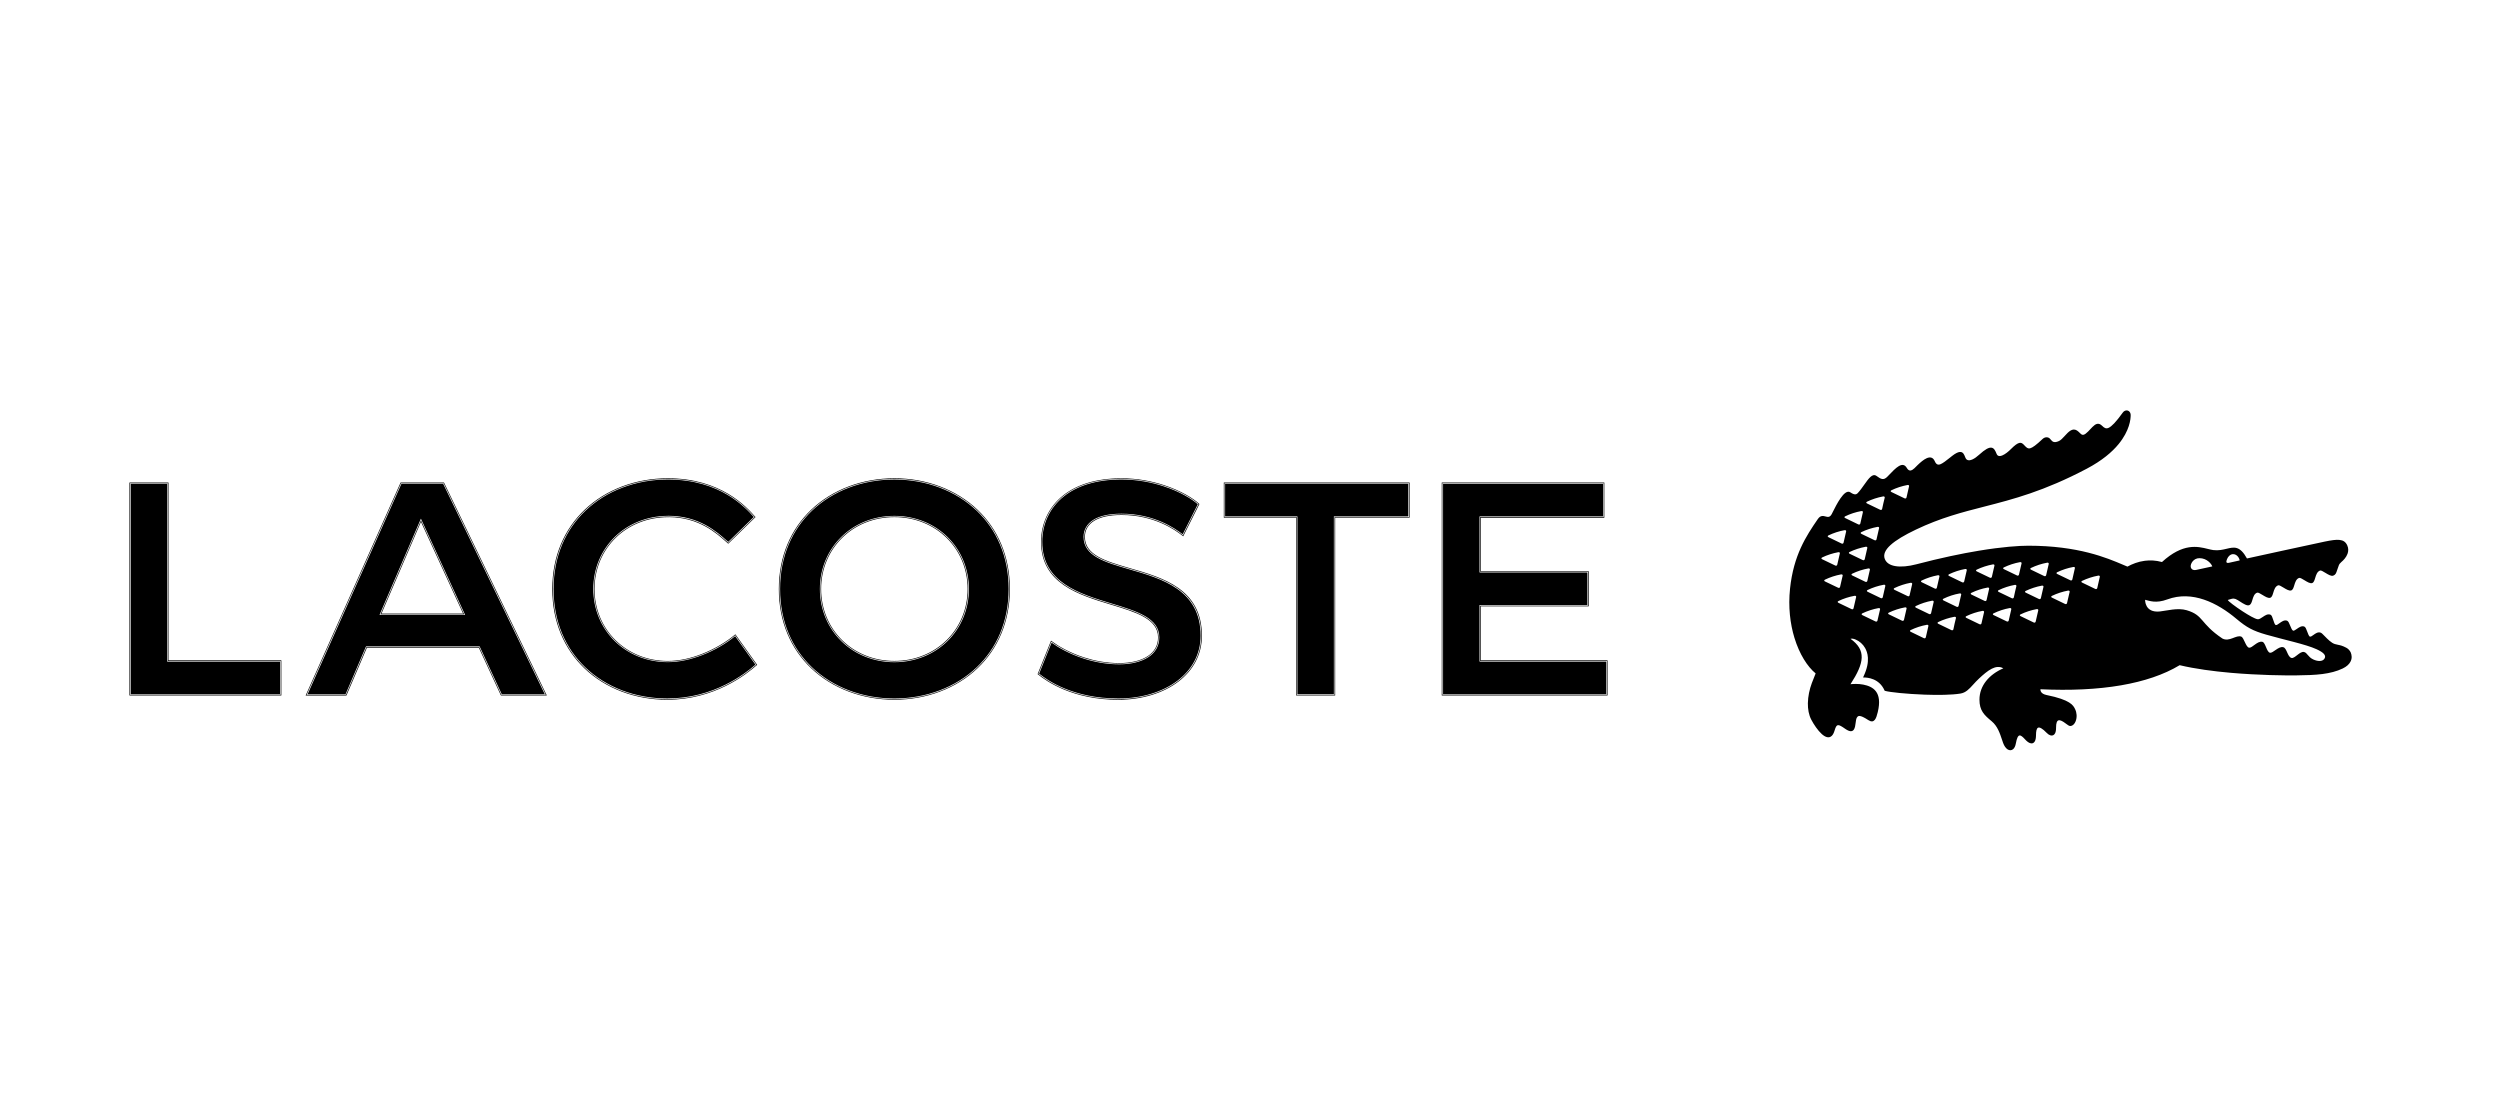 <?xml version="1.0" encoding="UTF-8"?>
<svg xmlns="http://www.w3.org/2000/svg" xmlns:xlink="http://www.w3.org/1999/xlink" version="1.1" x="0px" y="0px" viewBox="0 0 1200 536" style="enable-background:new 0 0 1200 536;" xml:space="preserve">
<style type="text/css">
	.st0{fill-rule:evenodd;clip-rule:evenodd;}
</style>
<g id="Logo">
	<g id="WE_Fashion">
	</g>
	<g id="Wrangler">
	</g>
	<g id="Soccx">
	</g>
	<g id="WE_Fashion_00000093882762385115745740000002985472986981504912_">
	</g>
	<g id="Watch__x26__See">
	</g>
	<g id="Tom_Tailor">
	</g>
	<g id="The_Gallery">
	</g>
	<g id="sOliver">
	</g>
	<g id="Skiny">
	</g>
	<g id="Skechers">
	</g>
	<g id="Schlossberg">
	</g>
	<g id="Schiesser">
	</g>
	<g id="Salomon">
	</g>
	<g id="Saint_Tropez_00000057854897959057618340000010592499611082823866_">
	</g>
	<g id="Rukka">
	</g>
	<g id="Roy_Robson">
	</g>
	<g id="Replay">
	</g>
	<g id="Puma">
	</g>
	<g id="PME_Legend">
	</g>
	<g id="Pierre_Cardin">
	</g>
	<g id="Only">
	</g>
	<g id="Olymp">
	</g>
	<g id="Okaidi">
	</g>
	<g id="Odlo">
	</g>
	<g id="Obaibi">
	</g>
	<g id="NY_Lab">
	</g>
	<g id="Nike">
	</g>
	<g id="MxM">
	</g>
	<g id="Modeva">
	</g>
	<g id="Liu_Jo">
	</g>
	<g id="Liebeskind">
	</g>
	<g id="Lee">
	</g>
	<g id="Lacoste">
		<path class="st0" d="M352.87,305.35l9.74,13.68c-2.52,2.22-7.47,6.2-14.49,9.66c-7.21,3.56-16.62,6.57-27.82,6.57    c-15.15,0-29.33-5.28-39.43-15.01c-9.3-8.95-15.15-21.68-15.15-37.53c0-15.84,5.9-28.55,15.24-37.51    c10.17-9.75,24.43-15.04,39.6-15.04c12.62,0,21.95,3.39,28.64,7.36c6.48,3.85,10.49,8.24,12.61,10.62l-12.26,11.96l-0.41-0.37    c-5.03-4.51-13.56-12.16-28.32-12.16h-0.31v0.02c-10.14,0.08-19.01,3.87-25.37,10.06c-6.48,6.31-10.37,15.13-10.37,25.05    c0,9.91,3.88,18.71,10.31,25.03c6.4,6.28,15.32,10.09,25.48,10.09c5.51,0,11.25-1.32,16.63-3.42    C343.12,312.12,348.62,308.84,352.87,305.35z M262.26,333.39l0.21,0.44h-0.49h-21.34h-0.2l-0.08-0.18l-10.53-22.76h-53.71    l-9.75,22.76l-0.08,0.19h-0.2h-18.9h-0.48l0.19-0.43l45.3-101.6l0.08-0.19h0.2h20.44h0.19l0.09,0.18L262.26,333.39z     M261.99,333.52l-49.06-101.59h-20.45l-45.31,101.59h18.9l9.84-22.95h54.11l10.61,22.95H261.99z M212.73,232.23l48.76,100.98    h-20.65l-10.54-22.76l-0.08-0.18h-0.2H175.9h-0.2l-0.08,0.19l-9.75,22.76h-18.21l45.03-100.98H212.73z M223.05,294.71    l-20.72-45.12l-0.29-0.63l-0.28,0.64l-19.41,45.12l-0.19,0.43h0.47h40.14h0.48L223.05,294.71z M134.74,316.96h0.31v0.31v16.26    v0.31h-0.31h-72.3l-0.31,0v-0.31v-101.6v-0.31h0.31h18.12h0.31v0.31v85.04H134.74z M134.74,317.28H80.55v-85.35H62.43v101.59    h72.31V317.28z M202.06,249.72l20.71,45.13h-40.13L202.06,249.72z M222.29,294.53l-20.23-44.05l-18.95,44.05H222.29z     M80.24,317.27v-85.04h-17.5v100.98h71.68v-15.64H80.55h-0.31V317.27z M676.29,231.61h0.31v0.31v16.26v0.31h-0.31h-35.41v85.04    v0.31h-0.31h-18.12h-0.31v-0.31v-85.04h-34.4h-0.31v-0.31v-16.26v-0.31h0.31H676.29z M676.3,231.93h-88.55v16.25h34.7v85.35h18.12    v-85.35h35.73V231.93z M622.76,247.87v0.31v85.04h17.5v-85.04v-0.31h0.31h35.41v-15.64h-87.93v15.64h34.4H622.76z M363.28,318.9    l0.16,0.23l-0.21,0.18c-2.48,2.2-7.55,6.34-14.84,9.94c-7.29,3.59-16.78,6.64-28.1,6.64c-15.31,0-29.64-5.34-39.86-15.18    c-9.41-9.07-15.34-21.95-15.34-37.98c0-16.02,5.97-28.89,15.43-37.95c10.29-9.86,24.7-15.21,40.03-15.21    c12.75,0,22.19,3.43,28.96,7.45c6.77,4.02,10.87,8.62,12.95,10.96l0.19,0.22l-0.21,0.21l-12.68,12.37l-0.21,0.2l-0.21-0.19    l-0.63-0.56c-4.93-4.42-13.27-11.89-27.6-12v0.02h-0.31c-10.1,0-18.93,3.74-25.24,9.89c-6.36,6.2-10.18,14.86-10.18,24.61    c0,9.74,3.81,18.39,10.13,24.59c6.28,6.16,15.05,9.92,25.04,9.92c5.43,0,11.1-1.3,16.4-3.38c5.99-2.34,11.53-5.66,15.77-9.19    l0.26-0.21l0.2,0.27L363.28,318.9z M363.02,319.08l-10.1-14.18c-8.03,6.71-20.71,12.64-32.36,12.64    c-20.2,0-35.47-15.22-35.47-34.81c0-19.6,15.28-34.81,35.73-34.81v0c15.28,0,23.82,8.25,28.74,12.64l12.69-12.38    c-4.14-4.64-16.31-18.31-41.68-18.31c-29.26,0-55.15,19.59-55.15,52.86c0,33.27,25.63,52.86,54.89,52.86    C342.83,335.59,358.1,323.47,363.02,319.08z M576.92,305.15c0,9.15-4.29,16.69-11.27,22.02c-7.31,5.58-17.56,8.72-28.9,8.72    c-10.92,0-19.51-2.2-25.89-4.82c-6.39-2.63-10.56-5.67-12.64-7.36l-0.18-0.14l0.09-0.21l6.22-15.46l0.15-0.37l0.32,0.24    c3.02,2.26,8.45,5.49,15.5,7.77c4.94,1.6,10.68,2.74,16.95,2.74c5.32,0,10.26-1.08,13.72-3.39c3-2.01,4.87-4.95,4.87-8.95    c0-8.86-10.55-12.06-22.46-15.66c-15.69-4.75-33.71-10.21-33.71-30.23c0-8.21,3.32-16.5,10.76-22.36    c6.24-4.91,15.37-8.11,27.86-8.11c7.64,0,14.59,1.37,20.43,3.28c8.1,2.65,14.08,6.36,16.8,8.92l0.17,0.16l-0.1,0.2l-7.51,14.95    l-0.17,0.34l-0.3-0.24c-1.92-1.54-5.4-4.04-10.32-6.15c-4.92-2.11-11.29-3.84-19-3.84c-5.97,0-10.21,1.05-13.02,2.75    c-3.18,1.93-4.54,4.71-4.54,7.77c0,8.76,10.05,11.66,21.6,15C558.23,277.29,576.92,282.69,576.92,305.15z M520.44,257.71    c0-5.93,4.92-10.83,17.86-10.83c15.53,0,25.63,6.96,29.51,10.06l7.51-14.96c-4.66-4.38-18.9-12.12-37.03-12.12    c-27.19,0-38.32,15.21-38.32,30.17c0,35.07,56.18,25.01,56.18,45.9c0,8.77-8.8,12.63-18.9,12.63c-15.28,0-27.45-6.7-32.62-10.57    l-6.21,15.47c4.14,3.36,16.57,12.12,38.32,12.12c22,0,39.87-11.86,39.87-30.43C576.62,266.48,520.44,278.86,520.44,257.71z     M710.17,317.27v-26.56v-0.31h0.31h51.47v-15.62h-51.47h-0.31v-0.31v-26.3v-0.31h0.31h58.98v-15.64h-76.79v100.98H771v-15.64    h-60.52h-0.31V317.27z M771.31,316.96h0.31v0.31v16.26v0.31h-0.31h-78.96h-0.31v-0.31v-101.6v-0.31h0.31h77.42h0.31v0.31v16.26    v0.31h-0.31h-58.98v25.68h51.47h0.31v0.31v16.23v0.31h-0.31h-51.47v25.94H771.31z M771.31,317.28h-60.84v-26.56h51.78v-16.25    h-51.78v-26.3h59.29v-16.25h-77.41v101.59h78.96V317.28z M429.29,230.18c15.17,0,29.43,5.29,39.6,15.04    c9.34,8.95,15.24,21.67,15.24,37.51c0,15.84-5.9,28.55-15.24,37.5c-10.17,9.75-24.43,15.04-39.6,15.04    c-15.17,0-29.43-5.29-39.6-15.04c-9.34-8.95-15.24-21.67-15.24-37.5c0-15.84,5.9-28.55,15.24-37.51    C399.86,235.47,414.12,230.18,429.29,230.18z M429.33,247.62h-0.04c-10.15,0-19.07,3.82-25.46,10.09    c-6.43,6.31-10.3,15.11-10.3,25.02c0,9.91,3.88,18.71,10.31,25.03c6.39,6.28,15.31,10.1,25.46,10.1    c10.16,0,19.08-3.82,25.47-10.09c6.44-6.32,10.31-15.12,10.31-25.03v-0.04h0c-0.01-9.87-3.86-18.64-10.25-24.94    C448.43,251.45,439.5,247.62,429.33,247.62z M469.32,244.78c9.46,9.06,15.43,21.93,15.43,37.95c0,16.01-5.98,28.88-15.43,37.94    c-10.29,9.86-24.7,15.21-40.03,15.21c-15.33,0-29.74-5.35-40.03-15.21c-9.46-9.06-15.43-21.93-15.43-37.94    c0-16.02,5.97-28.89,15.43-37.95c10.29-9.86,24.7-15.21,40.03-15.21C444.62,229.56,459.03,234.92,469.32,244.78z M429.3,229.87    c-29.25,0-55.15,19.59-55.15,52.86c0,33.27,25.89,52.86,55.15,52.86c29.26,0,55.15-19.6,55.15-52.86    C484.45,249.46,458.56,229.87,429.3,229.87z M429.3,247.92c20.19,0,35.47,15.21,35.47,34.81c0,19.6-15.28,34.81-35.47,34.81    c-20.19,0-35.47-15.22-35.47-34.81C393.83,263.13,409.1,247.92,429.3,247.92z M404.26,258.15c-6.31,6.2-10.12,14.84-10.12,24.58    c0,9.74,3.81,18.39,10.12,24.59c6.28,6.16,15.05,9.92,25.02,9.92c9.99,0,18.76-3.75,25.04-9.92c6.32-6.2,10.13-14.85,10.13-24.59    v-0.04h0c-0.01-9.7-3.79-18.31-10.07-24.5c-6.28-6.19-15.06-9.96-25.06-9.96h-0.04C419.31,248.24,410.54,251.98,404.26,258.15z     M524.96,249.41c2.91-1.76,7.25-2.84,13.34-2.84c7.81,0,14.26,1.75,19.24,3.89c4.74,2.04,8.15,4.43,10.16,6l7.23-14.41    c-2.75-2.51-8.56-6.06-16.4-8.63c-5.78-1.89-12.67-3.25-20.24-3.25c-12.34,0-21.34,3.15-27.47,7.98    c-7.28,5.73-10.53,13.84-10.53,21.88c0,19.57,17.78,24.95,33.27,29.64c12.15,3.68,22.91,6.94,22.91,16.25    c0,4.22-1.98,7.34-5.15,9.46c-3.56,2.38-8.63,3.5-14.06,3.5c-6.33,0-12.14-1.15-17.14-2.77c-6.88-2.22-12.24-5.35-15.35-7.63    l-5.98,14.88c2.11,1.69,6.17,4.61,12.3,7.13c6.31,2.59,14.82,4.77,25.65,4.77c11.2,0,21.32-3.09,28.52-8.59    c6.82-5.21,11.02-12.58,11.02-21.52c0-22-18.45-27.32-34.13-31.85c-11.79-3.41-22.05-6.37-22.05-15.59    C520.12,254.44,521.57,251.47,524.96,249.41z M1128.8,315.31c0,0.77-0.18,1.57-0.6,2.35c-0.63,1.18-1.8,2.31-3.71,3.22    c-2.9,1.39-6.12,2.19-9.76,2.66c-3.63,0.46-7.69,0.59-12.29,0.64c-5.61,0.08-18.24-0.06-31.56-1.22    c-8.45-0.74-17.2-1.89-24.64-3.67c-7.6,4.59-17.13,7.76-28.12,9.66c-11.47,1.98-24.56,2.56-38.73,1.89    c-0.03,0.62,0.16,2.17,2.88,2.75c11.57,2.36,12.86,4.96,13.73,6.7l0.01,0.02c0.47,0.93,0.7,1.93,0.76,2.89    c0.06,1.13-0.13,2.21-0.5,3.1c-0.38,0.91-0.95,1.62-1.64,1.96c-0.27,0.13-0.55,0.21-0.84,0.23h0c-0.61,0.02-1.25-0.46-2.16-1.14    l-0.21-0.16l0,0c-1.33-1.01-2.51-1.64-3.3-1.43c-0.76,0.2-1.22,1.23-1.21,3.54v0c0.01,1.2-0.17,2.08-0.47,2.68    c-0.25,0.5-0.6,0.81-0.99,0.97c-0.4,0.16-0.84,0.15-1.3,0.01c-0.57-0.18-1.17-0.58-1.72-1.16c-2.13-2.19-3.43-2.85-4.17-2.49    c-0.73,0.35-0.98,1.74-0.98,3.63v0c-0.01,1.25-0.2,2.19-0.52,2.83v0c-0.26,0.5-0.61,0.82-1.03,0.98c-0.42,0.15-0.9,0.12-1.41-0.08    c-0.7-0.27-1.5-0.88-2.34-1.81c-1.03-1.13-1.93-1.94-2.62-1.83c-0.69,0.12-1.28,1.19-1.76,3.86c-0.22,1.24-0.67,2.13-1.23,2.65h0    c-0.4,0.37-0.86,0.57-1.34,0.58c-0.48,0.02-0.97-0.13-1.44-0.45c-0.8-0.54-1.56-1.57-2.11-3.08l0,0c-0.16-0.44-0.34-1-0.53-1.57    c-1.01-3.04-2.16-6.49-4.91-8.78c-1.85-1.54-3.32-2.82-4.33-4.38c-1.02-1.57-1.57-3.41-1.57-6.03c0-3.36,1.17-6.37,3.17-8.91    c2.02-2.57,4.9-4.65,8.28-6.12c-1.77-1.03-3.65-0.76-5.52,0.18c-2.09,1.05-4.2,2.92-6.14,4.73c-1.07,0.99-1.96,1.97-2.78,2.87    c-1.98,2.18-3.56,3.92-6.18,4.34c-4.22,0.68-10.71,0.75-17.07,0.52c-8.66-0.31-17.09-1.19-19.13-1.84l-0.13-0.04l-0.06-0.13    c-1.29-2.94-3.37-4.5-5.32-5.32c-1.95-0.82-3.77-0.91-4.52-0.91h-0.49l0.21-0.44c1.81-3.8,2.27-6.77,2.14-9.02    c-0.13-2.23-0.83-3.76-1.37-4.72c-0.51-0.9-1.17-1.71-1.95-2.4c-0.76-0.68-1.62-1.23-2.57-1.63c-0.49-0.2-0.97-0.38-1.46-0.43    c-0.32-0.04-0.64-0.02-0.99,0.08c3.77,2.71,5.46,5.56,5.35,9.05c-0.11,3.46-2,7.53-5.37,12.73c1.17-0.12,3.69-0.29,6.13,0.19v0    c2.31,0.46,4.63,1.31,6.1,3.28c1.46,1.97,2.04,5.03,0.86,9.91c-0.38,1.59-0.78,2.95-1.43,3.73c-0.72,0.87-1.67,1.05-3.09,0.13h0    c-2.14-1.4-3.41-1.96-4.23-2c-0.7-0.04-1.05,0.38-1.37,0.97h0c-0.26,0.5-0.37,1.37-0.49,2.28c-0.15,1.22-0.32,2.52-0.88,3.31    c-0.7,0.98-1.9,1.19-4.15-0.39l0,0c-1.69-1.19-2.76-1.84-3.48-1.75c-0.67,0.08-1.11,0.87-1.6,2.55v0c-0.35,1.18-0.79,2-1.3,2.52    c-0.69,0.71-1.5,0.89-2.36,0.68c-0.8-0.19-1.65-0.73-2.48-1.47c-1.94-1.74-3.86-4.65-5.03-6.87v0c-1.22-2.32-1.7-5.09-1.66-7.93    c0.05-3.31,0.8-6.72,1.9-9.67h0c0.83-2.23,1.58-4.06,1.83-4.65c-3.92-3.2-7.79-9.23-10.19-17.12c-2.04-6.71-3.03-14.77-2.1-23.58    c0.85-8.05,2.78-14.35,5.2-19.66c2.42-5.31,5.32-9.63,8.13-13.72v0c1.3-1.89,2.56-1.56,3.77-1.24c1.02,0.27,2.01,0.54,2.94-1.21    c0.13-0.26,0.3-0.6,0.5-1v0c0.83-1.67,2.2-4.4,3.68-6.53c1.58-2.27,3.3-3.84,4.75-2.84c1.02,0.7,1.75,0.95,2.29,0.95    c0.49,0,0.85-0.23,1.14-0.49c1.16-1.23,2.23-2.74,3.22-4.15c2.13-3.01,3.94-5.57,5.86-4.22l0,0c1.03,0.74,1.9,1.35,2.73,1.49    c0.8,0.14,1.61-0.16,2.61-1.21l0,0l0.35-0.37c1.89-1.99,3.57-3.75,5.04-4.6c1.54-0.9,2.84-0.84,3.85,0.88h0    c0.83,1.43,1.76,1.42,2.62,0.93c0.68-0.4,1.35-1.09,1.92-1.68c0.21-0.22,0.41-0.42,0.6-0.6c1.36-1.3,2.95-2.7,4.4-3.33    c1.58-0.69,3-0.53,3.87,1.43v0c0.71,1.64,1.6,1.94,2.84,1.41c1.16-0.5,2.64-1.67,4.53-3.17l0.94-0.75l0,0    c3.21-2.51,4.62-2.2,5.44-1.15c0.33,0.42,0.55,0.96,0.75,1.47c0.16,0.39,0.31,0.77,0.5,1.04c0.04,0.06,0.09,0.11,0.14,0.17    c0.38,0.42,0.94,0.61,1.66,0.52c0.78-0.1,1.75-0.52,2.89-1.33c0.5-0.36,1.03-0.79,1.58-1.29c2.94-2.68,4.71-3.57,5.91-3.42    c1.28,0.17,1.87,1.41,2.5,2.97c0.12,0.29,0.27,0.51,0.43,0.68c0.26,0.25,0.58,0.37,0.95,0.38c0.4,0.01,0.85-0.09,1.32-0.28    c1.42-0.58,3.02-1.89,4.21-3.1l0,0c3.7-3.72,4.85-3.35,6.09-2.12l0,0c0.14,0.14,0.29,0.29,0.43,0.45l0.09,0.1    c0.86,0.9,1.5,1.51,2.57,1.23c1.19-0.31,2.94-1.6,6.02-4.51l0,0c0.53-0.49,1.17-0.75,1.77-0.78c0.64-0.03,1.25,0.19,1.69,0.64    c0.17,0.17,0.31,0.35,0.46,0.52v0c0.75,0.88,1.47,1.74,3.89,0.65h0c0.9-0.4,1.84-1.42,2.79-2.46c1.8-1.97,3.67-4.01,5.88-2.6l0,0    c0.54,0.35,0.95,0.77,1.33,1.14v0c0.81,0.81,1.42,1.42,2.82,0.39v0c0.83-0.62,1.59-1.44,2.29-2.2c0.33-0.36,0.65-0.7,0.96-1.01v0    c1.49-1.49,2.9-2.33,4.68-0.56c0.94,0.93,1.79,1.57,3.12,0.95c1.46-0.68,3.5-2.75,6.76-7.28c0.24-0.35,0.53-0.61,0.83-0.78    c0.34-0.2,0.7-0.29,1.04-0.29l0.01,0c0.55,0.01,1.05,0.25,1.41,0.68v0c0.32,0.39,0.52,0.93,0.52,1.59c0.02,1.89-0.5,7.44-5.8,13.9    c-3.12,3.8-7.92,7.92-15.26,11.8c-20.61,10.86-35.38,14.65-49.21,18.2c-10.74,2.75-20.91,5.36-32.81,11.03    c-5.45,2.6-9.63,5.08-12.22,7.45c-2.52,2.3-3.53,4.5-2.74,6.61c0.73,1.92,2.53,3.02,4.97,3.45c2.79,0.5,6.4,0.14,10.19-0.85    c11.76-3.08,21.72-5.15,29.88-6.5c11.53-1.91,19.48-2.42,23.87-2.42c23.97,0,37.67,5.83,45.46,9.14c0.78,0.33,1.51,0.64,2.12,0.89    c2.36-1.3,5.15-2.38,8.26-2.79c2.57-0.34,5.37-0.23,8.31,0.59c10.11-9.24,17.17-7.49,22.03-6.29c0.98,0.24,1.87,0.46,2.67,0.56    c2.47,0.29,4.5-0.19,6.29-0.62c3.68-0.88,6.39-1.53,9.81,4.64c2.87-0.63,32.35-7.08,37.38-8.11c3.13-0.64,5.42-0.99,7.11-0.79    c1.77,0.2,2.9,0.99,3.64,2.6l0,0c0.66,1.44,0.58,2.82,0.14,4.05c-0.62,1.72-1.96,3.12-2.97,3.96h0c-0.29,0.24-0.55,0.5-0.75,0.77    c-0.2,0.26-0.36,0.53-0.46,0.81l0,0c-0.36,0.91-0.6,1.66-0.8,2.27c-0.48,1.49-0.71,2.22-1.89,2.69l-0.01,0    c-0.94,0.36-2.37-0.51-3.71-1.33h0c-1.08-0.66-2.1-1.29-2.56-1.14c-1.44,0.49-1.94,2.13-2.36,3.53c-0.35,1.16-0.66,2.18-1.44,2.48    l0,0c-0.94,0.36-2.36-0.51-3.7-1.33c-1.08-0.66-2.1-1.28-2.56-1.14v0c-1.44,0.48-1.93,2.12-2.35,3.52    c-0.35,1.16-0.66,2.18-1.45,2.48l0,0c-0.95,0.36-2.37-0.5-3.71-1.32c-1.07-0.65-2.08-1.27-2.54-1.13v0    c-1.46,0.48-1.96,2.13-2.38,3.54c-0.35,1.15-0.65,2.16-1.43,2.44c-0.95,0.37-2.37-0.5-3.72-1.32c-1.07-0.66-2.1-1.28-2.56-1.13v0    c-1.43,0.48-1.89,2.03-2.3,3.41c-0.34,1.14-0.65,2.18-1.45,2.57h0c-1.06,0.52-2.77-0.58-4.65-1.79l0,0l-0.87-0.56    c-1.69-1.07-2.52-0.81-3.37-0.56h0c-0.17,0.05-0.33,0.1-0.48,0.14l-0.01,0c-0.12,0.04-0.24,0.08-0.37,0.11    c-0.15,0.04-0.31,0.09-0.46,0.14l-0.01,0c-0.06,0.02-0.12,0.05-0.15,0.08c0.25,0.63,3.62,3.16,7.1,5.43    c2.91,1.9,5.88,3.59,7.16,3.79c0.76,0.12,1.61-0.46,2.48-1.06c1.17-0.8,2.37-1.62,3.72-1.12h0c0.62,0.23,0.96,1.33,1.33,2.48    c0.36,1.13,0.73,2.32,1.24,2.49c0.39,0.12,1.02-0.34,1.74-0.86c1.09-0.79,2.35-1.71,3.68-1.23c0.61,0.22,1.03,1.27,1.48,2.38    c0.44,1.09,0.9,2.23,1.41,2.41v0c0.4,0.13,1.05-0.33,1.78-0.83c1.08-0.76,2.31-1.62,3.58-1.15v0c0.61,0.22,1,1.3,1.41,2.42    c0.4,1.11,0.82,2.27,1.32,2.42h0c0.39,0.13,0.98-0.31,1.65-0.79c1.03-0.75,2.22-1.61,3.54-1.1c0.43,0.16,1.08,0.84,1.89,1.67v0    c1.35,1.39,3.18,3.27,4.84,3.77l0,0c0.63,0.19,1.16,0.3,1.66,0.4c1.06,0.21,2.01,0.4,3.89,1.4c0.87,0.46,1.64,1.27,2.11,2.26    C1128.6,313.8,1128.79,314.54,1128.8,315.31z M907.88,236.17c2.23,1.05,4.33,2.08,6.31,3.04c0.43,0.2,0.85,0,0.94-0.45    c0.38-1.82,0.79-3.61,1.22-5.35c0.11-0.42-0.24-0.7-0.76-0.61c-2.69,0.51-5.28,1.35-7.72,2.53    C907.39,235.56,907.41,235.95,907.88,236.17z M896.18,241.66c2.24,1.05,4.33,2.08,6.32,3.04c0.43,0.21,0.84,0.01,0.93-0.44    c0.37-1.83,0.79-3.61,1.23-5.35c0.1-0.43-0.24-0.71-0.77-0.62c-2.69,0.5-5.28,1.35-7.72,2.52    C895.68,241.04,895.69,241.44,896.18,241.66z M893.47,255.41c-0.48,0.24-0.46,0.63,0.02,0.85c2.23,1.06,4.33,2.07,6.32,3.05    c0.43,0.2,0.84,0,0.92-0.44c0.39-1.82,0.8-3.61,1.23-5.35c0.12-0.43-0.23-0.71-0.77-0.62    C898.51,253.39,895.92,254.24,893.47,255.41z M895.54,262.44c-2.68,0.5-5.28,1.34-7.73,2.51c-0.48,0.24-0.47,0.64,0.01,0.85    c2.24,1.05,4.33,2.08,6.32,3.04c0.43,0.22,0.84,0,0.94-0.45c0.39-1.83,0.79-3.61,1.23-5.35    C896.41,262.62,896.05,262.35,895.54,262.44z M885.7,248.67c2.23,1.06,4.33,2.08,6.31,3.05c0.43,0.21,0.85,0,0.95-0.45    c0.38-1.83,0.79-3.61,1.22-5.35c0.12-0.43-0.23-0.71-0.76-0.61c-2.7,0.49-5.3,1.34-7.73,2.52    C885.2,248.06,885.21,248.44,885.7,248.67z M877.66,257.85c2.25,1.06,4.34,2.08,6.31,3.05c0.43,0.22,0.85,0,0.95-0.45    c0.39-1.82,0.79-3.61,1.23-5.36c0.1-0.42-0.25-0.7-0.78-0.6c-2.68,0.49-5.27,1.33-7.72,2.51    C877.18,257.24,877.19,257.63,877.66,257.85z M874.63,268.43c2.25,1.05,4.33,2.07,6.32,3.04c0.43,0.21,0.84,0,0.94-0.45    c0.38-1.82,0.79-3.6,1.23-5.35c0.12-0.42-0.23-0.72-0.76-0.61c-2.69,0.5-5.29,1.34-7.74,2.52    C874.15,267.82,874.16,268.21,874.63,268.43z M882.31,282.12c0.43,0.21,0.84,0.01,0.93-0.44c0.39-1.83,0.8-3.62,1.24-5.36    c0.1-0.42-0.25-0.7-0.77-0.61c-2.68,0.5-5.28,1.35-7.73,2.53c-0.48,0.24-0.47,0.62,0.01,0.85    C878.22,280.13,880.33,281.15,882.31,282.12z M890.95,286.59c0.1-0.42-0.25-0.71-0.78-0.6c-2.68,0.48-5.28,1.33-7.73,2.51    c-0.48,0.23-0.46,0.62,0.01,0.85c2.24,1.06,4.34,2.08,6.32,3.04c0.42,0.21,0.84,0.01,0.94-0.44    C890.1,290.13,890.5,288.34,890.95,286.59z M895.38,279.26c0.43,0.21,0.85,0.01,0.94-0.44c0.38-1.83,0.79-3.63,1.23-5.36    c0.1-0.42-0.25-0.7-0.77-0.61c-2.68,0.49-5.28,1.34-7.72,2.52c-0.48,0.23-0.47,0.62,0,0.84    C891.3,277.27,893.4,278.29,895.38,279.26z M902.43,292.5c0.11-0.42-0.24-0.7-0.77-0.61c-2.69,0.5-5.29,1.36-7.73,2.51    c-0.48,0.24-0.47,0.62,0.01,0.86c2.24,1.04,4.33,2.08,6.31,3.04c0.43,0.2,0.85,0,0.94-0.45    C901.58,296.03,901.99,294.24,902.43,292.5z M904.95,281.28c0.1-0.42-0.25-0.7-0.76-0.6c-2.69,0.49-5.28,1.34-7.73,2.51    c-0.48,0.24-0.48,0.63,0.01,0.86c2.24,1.06,4.33,2.07,6.32,3.05c0.42,0.19,0.84,0,0.94-0.46    C904.11,284.81,904.51,283.03,904.95,281.28z M914.37,291.54c-2.68,0.5-5.27,1.35-7.72,2.51c-0.48,0.24-0.46,0.64,0.02,0.85    c2.23,1.06,4.33,2.08,6.31,3.04c0.42,0.21,0.83,0,0.94-0.44c0.38-1.83,0.79-3.61,1.23-5.36    C915.26,291.73,914.91,291.44,914.37,291.54z M916.61,285.71c0.39-1.82,0.79-3.61,1.23-5.35c0.1-0.43-0.24-0.7-0.78-0.62    c-2.67,0.5-5.28,1.36-7.72,2.52c-0.48,0.23-0.47,0.63,0.01,0.85c2.24,1.04,4.34,2.07,6.33,3.03    C916.1,286.37,916.52,286.16,916.61,285.71z M924.86,299.91c-2.7,0.49-5.28,1.34-7.73,2.52c-0.48,0.23-0.46,0.62,0.02,0.84    c2.24,1.06,4.33,2.09,6.31,3.05c0.43,0.21,0.84,0,0.94-0.45c0.39-1.82,0.79-3.6,1.22-5.34    C925.74,300.1,925.38,299.81,924.86,299.91z M927.38,288.34c-2.68,0.5-5.28,1.35-7.72,2.52c-0.48,0.23-0.47,0.62,0.01,0.84    c2.23,1.05,4.33,2.08,6.31,3.04c0.42,0.21,0.84,0,0.95-0.44c0.39-1.83,0.8-3.61,1.23-5.35    C928.27,288.53,927.91,288.24,927.38,288.34z M929.7,282.08c0.38-1.82,0.8-3.6,1.23-5.34c0.1-0.43-0.23-0.72-0.77-0.62    c-2.69,0.51-5.28,1.34-7.73,2.52c-0.49,0.22-0.46,0.63,0.01,0.84c2.24,1.08,4.33,2.09,6.33,3.05    C929.2,282.73,929.61,282.53,929.7,282.08z M938.86,296.67c0.1-0.43-0.25-0.7-0.77-0.61c-2.68,0.49-5.28,1.34-7.72,2.51    c-0.49,0.24-0.47,0.63,0.02,0.85c2.24,1.06,4.33,2.08,6.31,3.05c0.43,0.2,0.85,0,0.94-0.44    C938.01,300.19,938.41,298.4,938.86,296.67z M941.37,285.46c0.11-0.43-0.25-0.7-0.77-0.61c-2.67,0.48-5.27,1.33-7.72,2.52    c-0.49,0.23-0.46,0.62,0.01,0.84c2.22,1.06,4.33,2.08,6.31,3.05c0.43,0.2,0.84,0,0.93-0.44    C940.52,288.99,940.94,287.2,941.37,285.46z M942.82,279.08c0.38-1.82,0.8-3.62,1.23-5.34c0.1-0.43-0.24-0.71-0.77-0.62    c-2.69,0.49-5.27,1.34-7.72,2.51c-0.49,0.25-0.46,0.63,0.02,0.84c2.23,1.06,4.32,2.08,6.31,3.05    C942.3,279.73,942.73,279.53,942.82,279.08z M951.57,293.23c-2.69,0.48-5.27,1.34-7.73,2.52c-0.47,0.23-0.46,0.61,0.02,0.84    c2.25,1.06,4.34,2.08,6.33,3.05c0.42,0.2,0.84,0.01,0.93-0.45c0.39-1.84,0.79-3.61,1.23-5.35    C952.45,293.42,952.1,293.13,951.57,293.23z M954.02,282.03c-2.69,0.49-5.28,1.34-7.73,2.52c-0.48,0.23-0.47,0.61,0.02,0.85    c2.24,1.05,4.32,2.08,6.31,3.04c0.41,0.21,0.84,0.02,0.94-0.43c0.38-1.84,0.79-3.63,1.22-5.36    C954.9,282.22,954.55,281.94,954.02,282.03z M956.1,276.87c0.38-1.83,0.79-3.62,1.23-5.35c0.1-0.43-0.24-0.71-0.76-0.61    c-2.69,0.5-5.28,1.34-7.73,2.51c-0.47,0.23-0.46,0.62,0.01,0.85c2.23,1.04,4.33,2.08,6.33,3.04    C955.58,277.51,956,277.3,956.1,276.87z M964.64,291.87c-2.69,0.49-5.28,1.35-7.72,2.53c-0.48,0.22-0.47,0.61,0.01,0.84    c2.24,1.05,4.33,2.08,6.32,3.04c0.42,0.21,0.85,0,0.94-0.44c0.38-1.84,0.79-3.61,1.22-5.35    C965.52,292.07,965.17,291.78,964.64,291.87z M967.08,280.75c-2.69,0.5-5.28,1.34-7.72,2.52c-0.47,0.23-0.47,0.62,0.01,0.85    c2.23,1.05,4.34,2.07,6.32,3.04c0.43,0.21,0.83,0,0.95-0.43c0.37-1.84,0.79-3.61,1.22-5.36    C967.96,280.94,967.62,280.66,967.08,280.75z M970.35,270.45c0.11-0.44-0.24-0.71-0.76-0.62c-2.69,0.49-5.28,1.34-7.73,2.52    c-0.48,0.23-0.47,0.62,0.01,0.84c2.24,1.06,4.33,2.07,6.32,3.05c0.42,0.2,0.84,0,0.92-0.45    C969.51,273.96,969.91,272.18,970.35,270.45z M977.58,292.38c-2.67,0.5-5.27,1.35-7.71,2.52c-0.48,0.23-0.47,0.62,0.01,0.85    c2.24,1.05,4.33,2.09,6.31,3.05c0.43,0.2,0.85,0,0.94-0.45c0.38-1.83,0.79-3.61,1.23-5.35    C978.47,292.56,978.12,292.27,977.58,292.38z M980.86,281.73c0.11-0.43-0.24-0.72-0.77-0.62c-2.69,0.5-5.28,1.35-7.73,2.51    c-0.48,0.23-0.47,0.63,0.01,0.85c2.24,1.05,4.34,2.08,6.32,3.05c0.42,0.2,0.84,0,0.94-0.45    C980.02,285.25,980.43,283.46,980.86,281.73z M982.62,270.09c-2.68,0.5-5.28,1.35-7.73,2.52c-0.48,0.23-0.47,0.62,0.02,0.85    c2.23,1.05,4.33,2.07,6.31,3.05c0.43,0.2,0.85,0,0.94-0.45c0.38-1.83,0.79-3.62,1.23-5.35    C983.5,270.29,983.15,270.01,982.62,270.09z M993.43,284.1c0.11-0.42-0.24-0.7-0.78-0.61c-2.68,0.5-5.27,1.35-7.72,2.53    c-0.48,0.23-0.47,0.62,0.01,0.84c2.24,1.06,4.34,2.08,6.31,3.05c0.43,0.19,0.85,0,0.93-0.44    C992.59,287.63,992.98,285.84,993.43,284.1z M995.18,272.15c-2.69,0.49-5.28,1.34-7.71,2.51c-0.49,0.23-0.48,0.62,0,0.85    c2.23,1.05,4.33,2.08,6.32,3.04c0.42,0.21,0.84,0,0.94-0.44c0.37-1.82,0.79-3.61,1.21-5.36    C996.06,272.33,995.71,272.05,995.18,272.15z M1007.14,276.3c-2.68,0.5-5.27,1.35-7.72,2.51c-0.49,0.23-0.48,0.63,0.01,0.84    c2.24,1.06,4.34,2.08,6.31,3.04c0.42,0.21,0.85,0.01,0.95-0.44c0.38-1.82,0.79-3.61,1.22-5.36    C1008.02,276.48,1007.68,276.2,1007.14,276.3z M1069.88,270.15l5.14-1.14c0.01-0.71-1.02-3.03-3.14-3.02    c-1.19,0-2.34,0.96-2.89,2.35C1068.47,269.65,1068.44,270.43,1069.88,270.15z M1051.54,272.03c0.15,1.19,1.15,1.84,2.67,1.52    c2.33-0.49,7.69-1.67,7.69-1.67c-0.4-1.23-2.59-3.95-6.16-3.96C1052.78,267.9,1051.35,270.71,1051.54,272.03z M1111.91,311.61    c-5.1-2.34-15.74-4.57-24.19-7c-6.33-1.82-9.29-3.41-14.19-7.53c-9.21-7.76-21.27-13.78-33.2-9.37    c-5.52,2.04-8.53,0.69-10.68,0.19c0,0-0.29,6.37,7.1,5.6c3.15-0.33,8.52-1.87,12.83-0.6c8.35,2.46,6.25,6.25,17.17,13.59    c3.37,1.78,6.63-1.89,9.07-0.91c1.29,0.52,2.15,4.98,3.69,5.3c1.54,0.33,4.03-3.43,6.47-2.8c1.45,0.37,2.02,4.92,3.57,5.22    c1.53,0.33,4.12-3.26,6.44-2.64c1.75,0.47,1.97,4.7,3.96,5.16c1.54,0.36,4.01-3.33,5.97-2.87c1.59,0.37,1.85,2.35,4.37,3.55    c2.36,1.12,4.53,1.03,5.41-0.28C1116.86,314.53,1115.07,313.06,1111.91,311.61z"></path>
	</g>
	<g id="Kuhn_Rikon">
	</g>
	<g id="Kitchen__x26__more">
	</g>
	<g id="Jack_Wolfskin">
	</g>
	<g id="Jack__x26__Jones">
	</g>
	<g id="Guess">
	</g>
	<g id="Grano">
	</g>
	<g id="Free_Shop">
	</g>
	<g id="Ecco">
	</g>
	<g id="Diesel">
	</g>
	<g id="Companys">
	</g>
	<g id="Comma">
	</g>
	<g id="Camp_David">
	</g>
	<g id="Calida">
	</g>
	<g id="Boxeur">
	</g>
	<g id="Boss">
	</g>
	<g id="Bogner">
	</g>
	<g id="Blackout">
	</g>
	<g id="Beldona">
	</g>
	<g id="Bally">
	</g>
	<g id="Baldessarini">
	</g>
</g>
<g id="Hilfslinien">
</g>
</svg>

